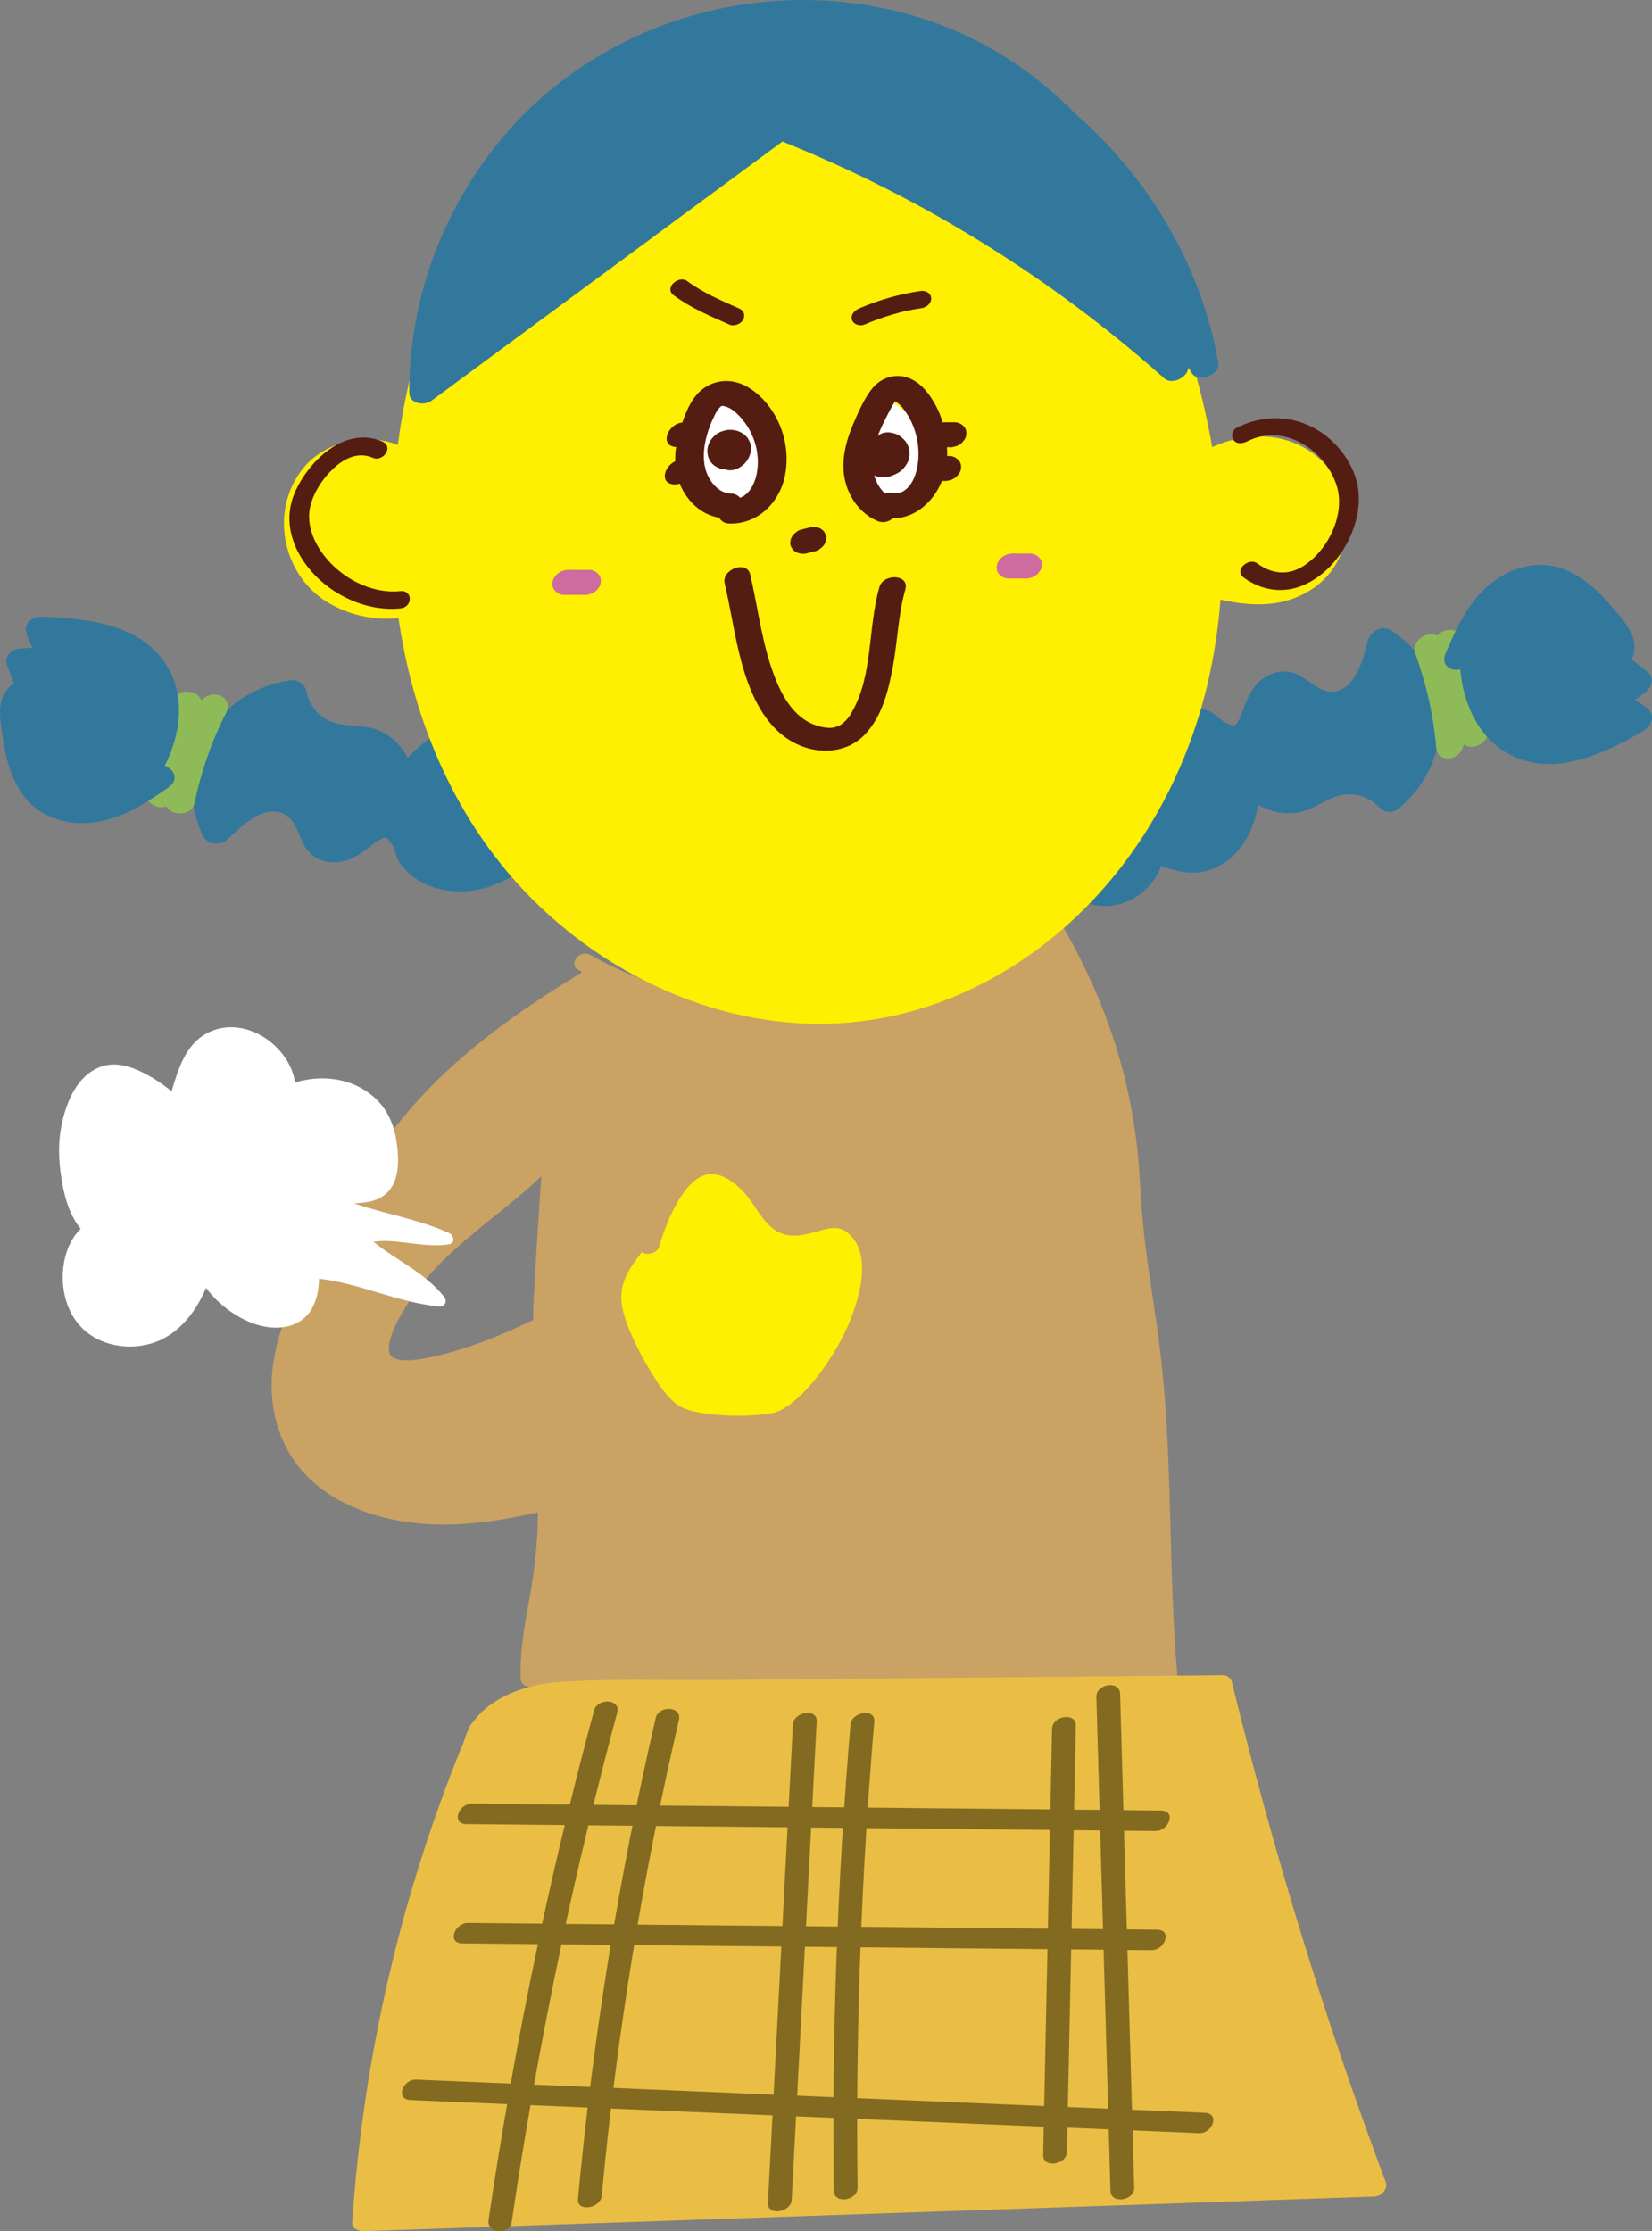 <?xml version="1.0" encoding="UTF-8"?>
<svg id="_レイヤー_1" data-name="レイヤー_1" xmlns="http://www.w3.org/2000/svg" version="1.1" viewBox="0 0 90.286 121.899">
  <rect x="0" y="0" width="90.286" height="121.899" fill="#808080" stroke="none"/>
  <!-- Generator: Adobe Illustrator 29.2.1, SVG Export Plug-In . SVG Version: 2.1.0 Build 116)  -->
  <defs>
    <style>
      .st0 {
        fill: none;
      }

      .st1 {
        fill: #551c12;
      }

      .st2 {
        fill: #826b21;
      }

      .st3 {
        fill: #ce6b9f;
      }

      .st4 {
        fill: #c9a264;
      }

      .st5 {
        fill: #32789d;
      }

      .st6 {
        fill: #eabe44;
      }

      .st7 {
        fill: #fff;
      }

      .st8 {
        fill: #ffef00;
      }

      .st9 {
        fill: #8ebb57;
      }
    </style>
  </defs>
  <path class="st4" d="M63.484,74.482c-.305-2.833-.879-5.633-1.088-8.477-.097-1.319-.145-2.634-.326-3.946-.169-1.228-.409-2.447-.723-3.646-.716-2.733-1.84-5.329-3.248-7.775-.177-.307-.675-.164-.867.02-2.453,2.363-5.792,3.596-9.111,4.11-3.527.546-7.208.359-10.663-.535-1.792-.463-3.549-1.116-5.153-2.046-.248-.144-.575-.107-.776.105-.169.178-.22.521.029.665.081.047.163.091.245.136-.01.015-.019.032-.028.049-3.196,1.939-6.299,4.104-8.841,6.869-1.295,1.409-2.438,2.961-3.396,4.617-.949,1.641-1.953,3.257-2.828,4.939-.886,1.703-1.682,3.532-1.839,5.466-.124,1.536.187,3.105.985,4.43,1.492,2.477,4.49,3.566,7.244,3.786,2.1.168,4.235-.162,6.296-.627-0.0.066.001.133 0.0.199-.015,1.517-.187,2.976-.454,4.467-.264,1.467-.544,2.953-.482,4.451.011.266.306.462.562.403,2.043-.476,4.154-.117,6.223-.106,2.347.012,4.69.067,7.035.161,2.394.097,4.785.221,7.181.254,2.418.033,4.837.013,7.256.027,2.405.014,4.915.34,7.236-.456.196-.067.41-.279.39-.505-.489-5.668-.25-11.377-.859-17.037ZM21.255,73.588c.004-.116.023-.211.054-.339.156-.645.494-1.241.837-1.803.494-.81,1.074-1.551,1.73-2.236,1.333-1.392,2.897-2.53,4.373-3.761.457-.381.903-.775,1.335-1.185-.06.812-.112,1.626-.162,2.439-.11,1.808-.247,3.611-.294,5.419-1.827.868-3.726,1.653-5.712,2.047-.406.081-.826.157-1.242.149-.123-.002-.291-.013-.389-.034-.057-.012-.114-.031-.169-.051-.064-.023-.092-.04-.1-.044-.151-.076-.21-.163-.254-.372.007.034-.008-.168-.006-.228Z"/>
  <g>
    <g>
      <path class="st6" d="M75.735,119.219c-3.348-8.947-6.159-18.086-8.42-27.367-.045-.183-.29-.335-.47-.333l-18.333.177-9.249.089c-2.943.028-5.937-.101-8.872.123-1.659.127-3.563.812-4.528,2.161-.075.064-.138.14-.177.232-.021.049-.039.099-.059.149-.109.204-.194.422-.26.652-3.444,8.38-5.511,17.273-6.118,26.315-.024.358.391.486.665.477,14.351-.491,28.703-.983,43.054-1.474,4.053-.139,8.107-.277,12.16-.416.359-.012.743-.417.606-.784Z"/>
      <path class="st2" d="M61.218,92.538c-.022-.756-1.319-.539-1.299.162.257,8.996.514,17.993.771,26.989.022.756,1.319.539,1.298-.162-.257-8.996-.514-17.993-.771-26.989Z"/>
      <path class="st2" d="M57.498,94.439c-.162,7.764-.325,15.527-.487,23.291-.016.753,1.284.538,1.299-.162.162-7.764.325-15.527.487-23.291.016-.753-1.284-.538-1.299.162Z"/>
      <path class="st2" d="M47.782,94.053c.063-.743-1.24-.532-1.299.162-.718,8.471-1.023,16.972-.913,25.472.01.756,1.308.539,1.299-.162-.11-8.501.195-17.001.913-25.472Z"/>
      <path class="st2" d="M43.336,94.212c-.455,8.71-.91,17.42-1.366,26.13-.039.749,1.262.536,1.299-.162.455-8.71.91-17.42,1.366-26.13.039-.749-1.262-.536-1.299.162Z"/>
      <path class="st2" d="M35.841,93.844c-2.012,8.655-3.429,17.438-4.254,26.286-.069.741,1.234.531,1.299-.162.816-8.75,2.229-17.435,4.218-25.994.181-.778-1.105-.809-1.263-.13Z"/>
      <path class="st2" d="M65.835,115.427c-11.183-.47-22.367-.939-33.55-1.408-1.033-.044-2.065-.087-3.098-.13.459-2.561.96-5.115,1.501-7.66,10.748.106,21.495.212,32.243.317.729.007,1.163-1.111.303-1.119-10.772-.106-21.544-.212-32.316-.318.392-1.8.805-3.594,1.239-5.385,10.331.104,20.663.208,30.994.311.729.007,1.163-1.111.303-1.119-10.34-.104-20.68-.208-31.021-.311.417-1.684.846-3.364,1.3-5.038.209-.77-1.081-.802-1.263-.13-.465,1.713-.903,3.433-1.329,5.155-1.782-.018-3.563-.036-5.345-.054-.729-.007-1.163,1.111-.303,1.119,1.79.018,3.581.036,5.371.054-.433,1.79-.844,3.585-1.235,5.385-1.351-.014-2.702-.027-4.053-.04-.729-.007-1.163,1.111-.303,1.119,1.375.013,2.751.027,4.126.04-.537,2.531-1.034,5.071-1.49,7.619l-5.164-.217c-.733-.031-1.164,1.083-.303,1.119,1.758.074,3.517.148,5.275.222-.365,2.102-.708,4.207-1.014,6.319-.114.79,1.163.82,1.263.13.309-2.137.657-4.268,1.027-6.395,9.0.378,17.999.756,26.999,1.133,3.18.134,6.359.267,9.539.4.733.031,1.164-1.083.303-1.119Z"/>
    </g>
    <g>
      <g>
        <path class="st5" d="M76.009,34.428c-.484-.31-1.115.066-1.252.576-.256.954-.591,2.51-1.746,2.757-.908.194-1.528-.774-2.343-1.012-.738-.216-1.526.096-2.017.664-.292.338-.475.749-.637,1.16-.103.262-.176.544-.323.787-.214.354-.246.309-.583.186-.351-.128-.647-.527-1.011-.689-.364-.163-.754-.247-1.152-.267-.848-.043-1.7.221-2.422.654-1.329.795-2.072,2.129-2.637,3.524-.092-.01-.184-.021-.276-.031-.326-1.484-2.376-1.772-3.46-.736-1.676,1.602-.647,3.915.592,5.413,1.083,1.309,2.748,2.485,4.526,1.956.995-.296,1.88-1.104,2.194-2.074,1.153.466,2.365.608,3.511-.198,1.085-.764,1.556-1.91,1.792-3.131.604.358,1.319.53,2.038.442.755-.093,1.289-.5,1.963-.795.935-.411,1.914-.242,2.628.51.276.292.73.31,1.045.048,3.146-2.612,3.113-7.472-.429-9.74Z"/>
        <path class="st9" d="M79.732,34.645c-.156-.282-.612-.269-.86-.158-.116.052-.227.143-.322.248-.508-.313-1.451.281-1.207.949.611,1.673,1.001,3.408,1.152,5.183.034.402.395.631.782.556.385-.074.664-.393.717-.771.414.376,1.375-.017,1.326-.7-.134-1.876-.679-3.662-1.588-5.306Z"/>
        <g>
          <path class="st5" d="M90.025,36.683c-.283-.216-.566-.433-.849-.649.123-.269.188-.568.143-.894-.099-.716-.644-1.297-1.092-1.83-.776-.923-1.68-1.832-2.841-2.244-1.343-.476-2.795-.077-3.883.794-1.229.983-1.896,2.418-2.498,3.832-.284.667.298,1.007.803.881.166,1.964,1.084,3.943,2.963,4.778,2.373,1.055,4.925-.213,6.982-1.377.458-.259.778-.843.295-1.253-.219-.185-.456-.341-.698-.487.189-.135.379-.271.568-.407.37-.265.507-.839.11-1.143Z"/>
          <path class="st5" d="M88.237,34.597c-.012.009-.009.009,0,0h0Z"/>
        </g>
      </g>
      <g>
        <path class="st5" d="M11.094,45.662c.247.519.981.533,1.367.173.722-.674,1.828-1.818,2.939-1.418.874.315.888,1.464,1.454,2.097.512.573,1.347.725,2.063.503.427-.133.798-.385,1.153-.648.226-.168.437-.368.69-.497.369-.188.372-.132.593.151.23.294.271.79.494,1.119.223.331.509.608.837.836.697.485,1.56.711,2.402.725,1.548.027,2.884-.713,4.101-1.598.073.058.145.115.218.173-.508,1.432,1.081,2.76,2.548,2.454,2.269-.474,2.619-2.981,2.358-4.908-.228-1.684-1.02-3.562-2.808-4.052-1.002-.275-2.179-.057-2.959.602-.733-1.005-1.687-1.766-3.085-1.687-1.325.075-2.33.799-3.176,1.71-.324-.624-.839-1.147-1.496-1.452-.69-.32-1.359-.257-2.086-.362-1.011-.145-1.753-.806-1.961-1.821-.08-.394-.455-.649-.862-.594-4.052.555-6.592,4.698-4.784,8.495Z"/>
        <path class="st9" d="M8.048,43.511c-.017.322.377.552.647.589.126.017.268-.001.404-.04.266.535,1.38.528,1.526-.167.366-1.743.951-3.422,1.761-5.008.183-.359-.002-.744-.37-.885-.366-.14-.772-.017-1.016.275-.153-.538-1.176-.712-1.496-.107-.878,1.663-1.359,3.468-1.456,5.343Z"/>
        <g>
          <path class="st5" d="M.387,36.34l.378 1c-.247.164-.459.383-.594.684-.295.66-.139,1.441-.04,2.131.171,1.194.457,2.443,1.226,3.406.889,1.114,2.332,1.542,3.716,1.379,1.563-.185,2.887-1.05,4.146-1.932.594-.416.279-1.013-.215-1.172.897-1.755,1.164-3.92.01-5.622-1.457-2.15-4.294-2.422-6.655-2.521-.526-.022-1.106.304-.913.908.087.273.207.53.335.783-.232.015-.465.03-.697.045-.454.03-.874.444-.698.912Z"/>
          <path class="st5" d="M.803,39.056c.015-.002.012-.003,0,0h0Z"/>
        </g>
      </g>
      <path class="st8" d="M73.026,26.216c-.778-1.427-2.247-2.276-3.862-2.363-.995-.053-2.006.153-2.914.573-.527-3.027-1.406-5.995-2.555-8.84-1.326-3.281-2.96-6.563-5.285-9.259-2.168-2.513-5.004-4.464-8.347-4.926-1.719-.238-3.465-.068-5.133.401-5.3-.652-10.844,1.371-14.802,4.967-4.926,4.476-7.532,11.015-8.386,17.537-1.759-.675-4.014-.187-5.197,1.306-1.867,2.357-1.083,5.941,1.521,7.392,1.148.64,2.434.885,3.713.767.678,4.677,2.367,9.202,5.234,12.973,4.077,5.364,10.636,9.07,17.436,9.19,6.635.117,12.712-3.304,16.745-8.463,3.347-4.282,5.111-9.404,5.507-14.713.845.194,1.705.304,2.574.241,1.642-.12,3.255-1.02,3.933-2.566.587-1.338.517-2.932-.183-4.217Z"/>
      <path class="st7" d="M50.46,24.018c-.053-.394-.136-.775-.36-1.111-.187-.28-.484-.452-.806-.523-.105-.182-.295-.319-.517-.334-.402-.028-.837.195-.953.602-.028.098-.039.198-.063.296-.064.071-.128.143-.185.221-.244.335-.388.742-.526,1.13-.16.449-.284.948-.231,1.427.129,1.162,1.212,1.968,2.358,1.606.21-.066.419-.252.514-.471.4-.351.684-.836.776-1.376.084-.49.058-.978-.008-1.468Z"/>
      <path class="st7" d="M41.467,26.498c.223-.35.355-.771.375-1.206.021-.468-.046-.957-.12-1.418-.082-.505-.207-.971-.478-1.411-.509-.827-1.603-1.258-2.521-.884-.894.364-1.343,1.269-1.382,2.195-.036.872.288,1.676.809,2.333.293.68.845,1.222,1.653,1.269.001 0.0.003,0,.004,0,.285.123.577.227.88.283.387.071.853-.225.953-.602.064-.24-.024-.426-.174-.56Z"/>
      <path class="st5" d="M58.82,6.26c-2.285-2.344-5.098-4.175-8.28-5.209-8.551-2.779-18.214.064-23.689,7.227-2.885,3.774-4.499,8.427-4.484,13.182.002.596.818.725,1.212.434,6.395-4.721,12.789-9.442,19.183-14.162,7.648,3.075,14.705,7.453,20.864,12.935.428.381,1.283-.035,1.32-.587.059.096.123.188.179.287.329.578,1.572.119,1.459-.531-.916-5.31-3.781-10.079-7.764-13.575Z"/>
      <g>
        <path class="st0" d="M39.539,22.185c-.102-.013-.079-.015-.158.024.068-.034-.038.044-.036.043-.115.112-.197.254-.286.431-.412.816-.746,1.943-.522,2.875.094.392.293.762.587,1.041.269.254.533.357.868.37.183.007.342.098.452.227.066-.023.131-.052.198-.094.169-.108.308-.258.419-.441.262-.434.361-.951.356-1.453-.009-.869-.332-1.706-.904-2.36-.244-.279-.594-.613-.974-.663Z"/>
        <g>
          <path class="st0" d="M39.539,22.185c-.102-.013-.079-.015-.158.024.068-.034-.038.044-.036.043-.115.112-.197.254-.286.431-.412.816-.746,1.943-.522,2.875.094.392.293.762.587,1.041.269.254.533.357.868.37.183.007.342.098.452.227.066-.023.131-.052.198-.094.169-.108.308-.258.419-.441.262-.434.361-.951.356-1.453-.009-.869-.332-1.706-.904-2.36-.244-.279-.594-.613-.974-.663Z"/>
          <path class="st1" d="M42.034,22.207c-.406-.539-.955-1.028-1.597-1.26-.774-.278-1.627-.105-2.22.467-.463.447-.715,1.072-.926,1.669-.815.081-1.27,1.285-.341,1.338-.038.258-.053.519-.048.778-.633.3-.881,1.269.004,1.269.086,0,.164-.022.242-.045.374.928,1.14,1.689,2.151,1.86.105.177.288.308.509.319,1.604.078,2.836-1.166,3.108-2.69.231-1.298-.088-2.65-.883-3.705ZM41.062,26.661c-.111.183-.25.333-.419.441-.067.042-.132.071-.198.094-.11-.129-.27-.22-.452-.227-.335-.013-.6-.116-.868-.37-.294-.279-.493-.649-.587-1.041-.224-.932.11-2.059.522-2.875.09-.177.171-.319.286-.431-.001.001.105-.077.036-.043.078-.039.055-.037.158-.024.38.049.73.383.974.663.571.654.894,1.491.904,2.36.005.503-.094,1.019-.356,1.453Z"/>
        </g>
      </g>
      <path class="st1" d="M52.7,23.318c-.044-.041-.087-.082-.131-.122-.107-.072-.225-.114-.354-.127h-.582c-.038-.005-.074.009-.112.01-.101-.323-.221-.638-.382-.931-.332-.606-.767-1.203-1.427-1.478-.727-.303-1.544-.061-2.033.543-.431.532-.73,1.22-1.002,1.844-.301.691-.529,1.393-.578,2.15-.087,1.353.594,2.718,1.864,3.261.299.128.611.037.834-.149,1.225.002,2.241-.927,2.682-2.045h.075c.106.014.209.004.308-.028.107-.018.207-.058.298-.121.089-.053.161-.121.216-.206.064-.071.108-.153.131-.247l.022-.178c-.004-.124-.045-.236-.122-.334-.044-.041-.087-.082-.131-.122-.107-.072-.225-.114-.354-.127h-.158c.009-.16-.002-.32-.008-.48h.088c.106.014.209.004.308-.028.107-.018.207-.059.298-.121.089-.053.161-.122.216-.206.064-.071.108-.153.131-.247.007-.059.014-.118.022-.178-.004-.125-.045-.236-.122-.334ZM50.178,25.192c-.044.468-.182.992-.486,1.363-.27.329-.569.445-.962.372-.117-.022-.238-.002-.357.036-.284-.247-.486-.607-.596-.986.192.088.414.098.62.087.234-.012.44-.102.643-.208.134-.07.261-.171.357-.288.131-.16.252-.337.289-.546.037-.211.035-.401-.037-.607-.05-.143-.132-.289-.241-.396-.15-.148-.306-.274-.514-.335-.234-.069-.456-.094-.695-.007-.088.032-.156.087-.226.14.131-.347.292-.684.457-1.009.112-.219.224-.438.344-.652.04-.072.086-.141.126-.211.007-.012.011-.015.017-.023.024.014.053.028.051.026.054.046.118.083.173.131.162.14.29.327.408.505.502.756.716,1.709.631,2.609Z"/>
      <path class="st1" d="M40.994,24.19c-.008-.027-.019-.052-.032-.077-.039-.074-.077-.155-.131-.22-.054-.064-.118-.119-.181-.173-.022-.018-.046-.035-.072-.049-.074-.041-.15-.085-.23-.114-.086-.032-.179-.048-.268-.064-.027-.005-.054-.006-.081-.007-.092-.001-.188-.007-.279.011-.189.037-.372.089-.532.202-.155.109-.263.221-.367.379-.013.02-.024.041-.033.063-.034.076-.073.153-.094.234-.026.102-.041.212-.036.318.004.081.025.161.041.24.005.026.012.052.022.077.029.075.074.145.115.214.013.022.027.042.044.061.125.138.232.21.402.285.103.046.221.071.333.074.002 0.0.003.002.005.003l.189.042c.142.013.279-.004.413-.053.085-.042.179-.077.257-.133.063-.046.124-.098.183-.149.013-.011.026-.023.038-.036.081-.085.159-.182.208-.29.036-.077.074-.157.097-.239.023-.082.029-.174.037-.256.011-.114-.016-.235-.048-.343Z"/>
      <path class="st1" d="M45.124,29.198c-.029-.052-.059-.105-.088-.157-.079-.096-.178-.165-.295-.206-.063-.014-.126-.028-.189-.042-.142-.013-.279.004-.413.053-.129.033-.259.065-.388.097-.104.033-.194.087-.272.16-.082.057-.147.13-.196.218-.052.08-.08.166-.083.259-.02.09-.012.178.023.266.029.052.059.105.088.157.079.096.178.165.296.206l.189.042c.142.014.279-.004.413-.053.129-.032.259-.065.388-.097.104-.033.194-.087.272-.16.082-.057.147-.13.196-.219.052-.08.08-.166.083-.259.02-.089.012-.178-.023-.266Z"/>
      <path class="st3" d="M32.719,31.385c-.117-.135-.301-.249-.484-.249h-1.071c-.106-.014-.209-.005-.308.028-.107.018-.207.058-.298.121-.089.052-.161.121-.216.206-.064.07-.108.153-.131.247-.038.175-.024.37.1.512.117.134.301.249.484.249h1.071c.106.014.209.004.308-.028.107-.018.207-.059.298-.121.089-.053.161-.122.216-.206.064-.071.108-.153.131-.247.038-.175.024-.37-.1-.512Z"/>
      <path class="st3" d="M56.822,30.492c-.044-.041-.087-.081-.131-.122-.107-.072-.225-.114-.354-.127h-.893c-.106-.014-.209-.005-.308.028-.107.018-.207.058-.298.121-.089.053-.161.122-.216.206-.064.07-.108.153-.131.247-.038.175-.024.37.1.512.044.041.087.081.131.122.107.072.225.114.354.126h.893c.106.014.209.005.308-.028.107-.018.207-.058.298-.121.089-.053.161-.122.216-.206.064-.07.108-.153.131-.247.038-.175.023-.37-.1-.512Z"/>
      <g>
        <path class="st1" d="M38.527,17.428c-.001-0-.002-.001-.002-.001.087.075.07.032.002.001Z"/>
        <path class="st1" d="M37.675,17.215c-.004 0-.007.001-.011.001.101.011.099.004.061 0-.006-0-.012-.001-.018-.001-.011-.001-.021-.002-.033-.001Z"/>
      </g>
      <path class="st1" d="M48.063,32.068c-.635,2.207-.345,4.791-1.483,6.796-.15.264-.191.329-.371.516-.044.046-.09.09-.138.133-.001.001-.001.001-.003.002-.051.037-.103.07-.155.105-.022.014-.046.026-.068.039-.009.004-.018.008-.033.014-.038.014-.242.067-.217.068-.053.008-.105.016-.158.022-.005.001-.084.001-.119.003-.31-.01-.561-.072-.851-.186-1.29-.51-1.931-1.954-2.335-3.181-.539-1.637-.742-3.351-1.134-5.023-.183-.777-1.576-.28-1.391.506.377,1.605.578,3.247,1.071,4.824.491,1.574,1.301,3.189,2.852,3.937,1.266.611,2.809.501,3.789-.569.919-1.003,1.26-2.44,1.495-3.741.246-1.359.28-2.789.663-4.119.247-.857-1.198-.893-1.413-.146Z"/>
    </g>
  </g>
  <path class="st1" d="M21.861,32.297c-1.772.175-3.636-.96-4.504-2.476-.382-.667-.587-1.467-.383-2.222.207-.77.678-1.473,1.257-2.014.591-.551,1.36-.919,2.147-.574.551.242,1.167-.603.519-.887-2.044-.896-4.081,1.096-4.807,2.842-.858,2.064.433,4.195,2.175,5.324,1.071.694,2.345,1.076,3.624.949.664-.066.697-1.014-.027-.943Z"/>
  <path class="st1" d="M74.181,26.442c-.261-1.217-1.165-2.36-2.23-2.982-1.374-.802-2.956-.8-4.364-.089-.236.119-.331.458-.172.67.185.247.523.187.757.069,1.986-1.003,4.231.44,4.874,2.399.523,1.593-.492,3.618-1.871,4.452-.812.491-1.694.39-2.458-.179-.472-.351-1.29.366-.747.77.941.701,2.137.893,3.229.433,1.055-.444,1.896-1.324,2.426-2.327.517-.978.79-2.12.555-3.217Z"/>
  <path class="st1" d="M40.391,16.851c-.498-.219-.995-.438-1.482-.681-.026-.013-.052-.026-.078-.039-.009-.005-.023-.012-.032-.017-.059-.031-.119-.062-.177-.094-.124-.066-.246-.135-.368-.206-.237-.139-.468-.288-.689-.453-.471-.352-1.289.366-.747.77.922.688,2.007,1.146,3.054,1.606.249.109.619-.033.743-.27.134-.256.034-.503-.224-.617Z"/>
  <path class="st1" d="M50.331,15.895c-1.163.165-2.316.499-3.395.964-.238.103-.469.347-.367.627.095.26.446.348.684.245.507-.219,1.028-.404,1.559-.559.132-.038.264-.075.397-.109.038-.01.076-.019.114-.029-.05.012-.042.01.025-.006.057-.013.114-.026.17-.039.278-.061.557-.112.838-.151.264-.037.545-.25.535-.54-.009-.284-.305-.439-.562-.403Z"/>
  <path class="st8" d="M46.895,70.84c-.356,1.377-1.02,2.673-1.829,3.837-.377.542-.799,1.054-1.272,1.515-.214.208-.387.361-.599.516-.098.072-.199.141-.303.205-.053.033-.107.063-.161.095-.025.014-.051.028-.076.041-.005.002-.009.004-.016.008-.102.045-.205.083-.31.118-.013.005-.03.009-.045.013-.069.015-.139.028-.209.039-.33.055-.665.082-.998.1-.82.044-1.649.016-2.463-.093-.629-.084-1.286-.2-1.764-.622-.566-.5-.995-1.188-1.38-1.83-.42-.7-.791-1.434-1.099-2.19-.3-.736-.539-1.54-.343-2.336.171-.693.612-1.284,1.047-1.851.266.194.835.091.951-.304.26-.884.589-1.752,1.071-2.54.34-.555.825-1.207,1.478-1.38.784-.207,1.597.431,2.096.971.593.643.929,1.522,1.665,2.034.836.582,1.776.236,2.662-.002.372-.1.766-.167,1.117.03.231.129.374.265.529.465.653.843.519,2.131.253,3.16Z"/>
  <path class="st7" d="M3.354,64.373c.15.957.427,1.998,1.056,2.762-.068.065-.133.133-.194.206-.613.742-.84,1.799-.778,2.742.07,1.067.506,2.101,1.375,2.756,1.162.876,2.882.953,4.146.277,1.079-.577,1.826-1.632,2.303-2.754.283.386.623.73.995,1.032.904.732,2.182,1.327,3.372,1.09.548-.109,1.045-.404,1.351-.881.333-.52.444-1.136.452-1.746,2.232.257,4.302,1.298,6.546,1.519.331.033.493-.273.292-.529-1.022-1.299-2.588-1.979-3.857-3.0.558-.097,1.145-.028,1.703.037.786.091,1.589.219,2.38.107.411-.058.333-.501.022-.64-1.657-.738-3.464-1.029-5.175-1.606.693-.036,1.377-.105,1.883-.655.647-.704.575-1.915.435-2.785-.153-.953-.545-1.804-1.297-2.432-1.185-.99-2.8-1.168-4.236-.735-.079-.49-.275-.963-.563-1.379-.935-1.352-2.767-2.135-4.3-1.288-1.128.624-1.537,1.958-1.885,3.148-.482-.387-.999-.736-1.55-1.012-.744-.373-1.576-.621-2.386-.303-1.263.496-1.837,1.95-2.086,3.183-.193.957-.153,1.925-.002,2.887Z"/>
</svg>